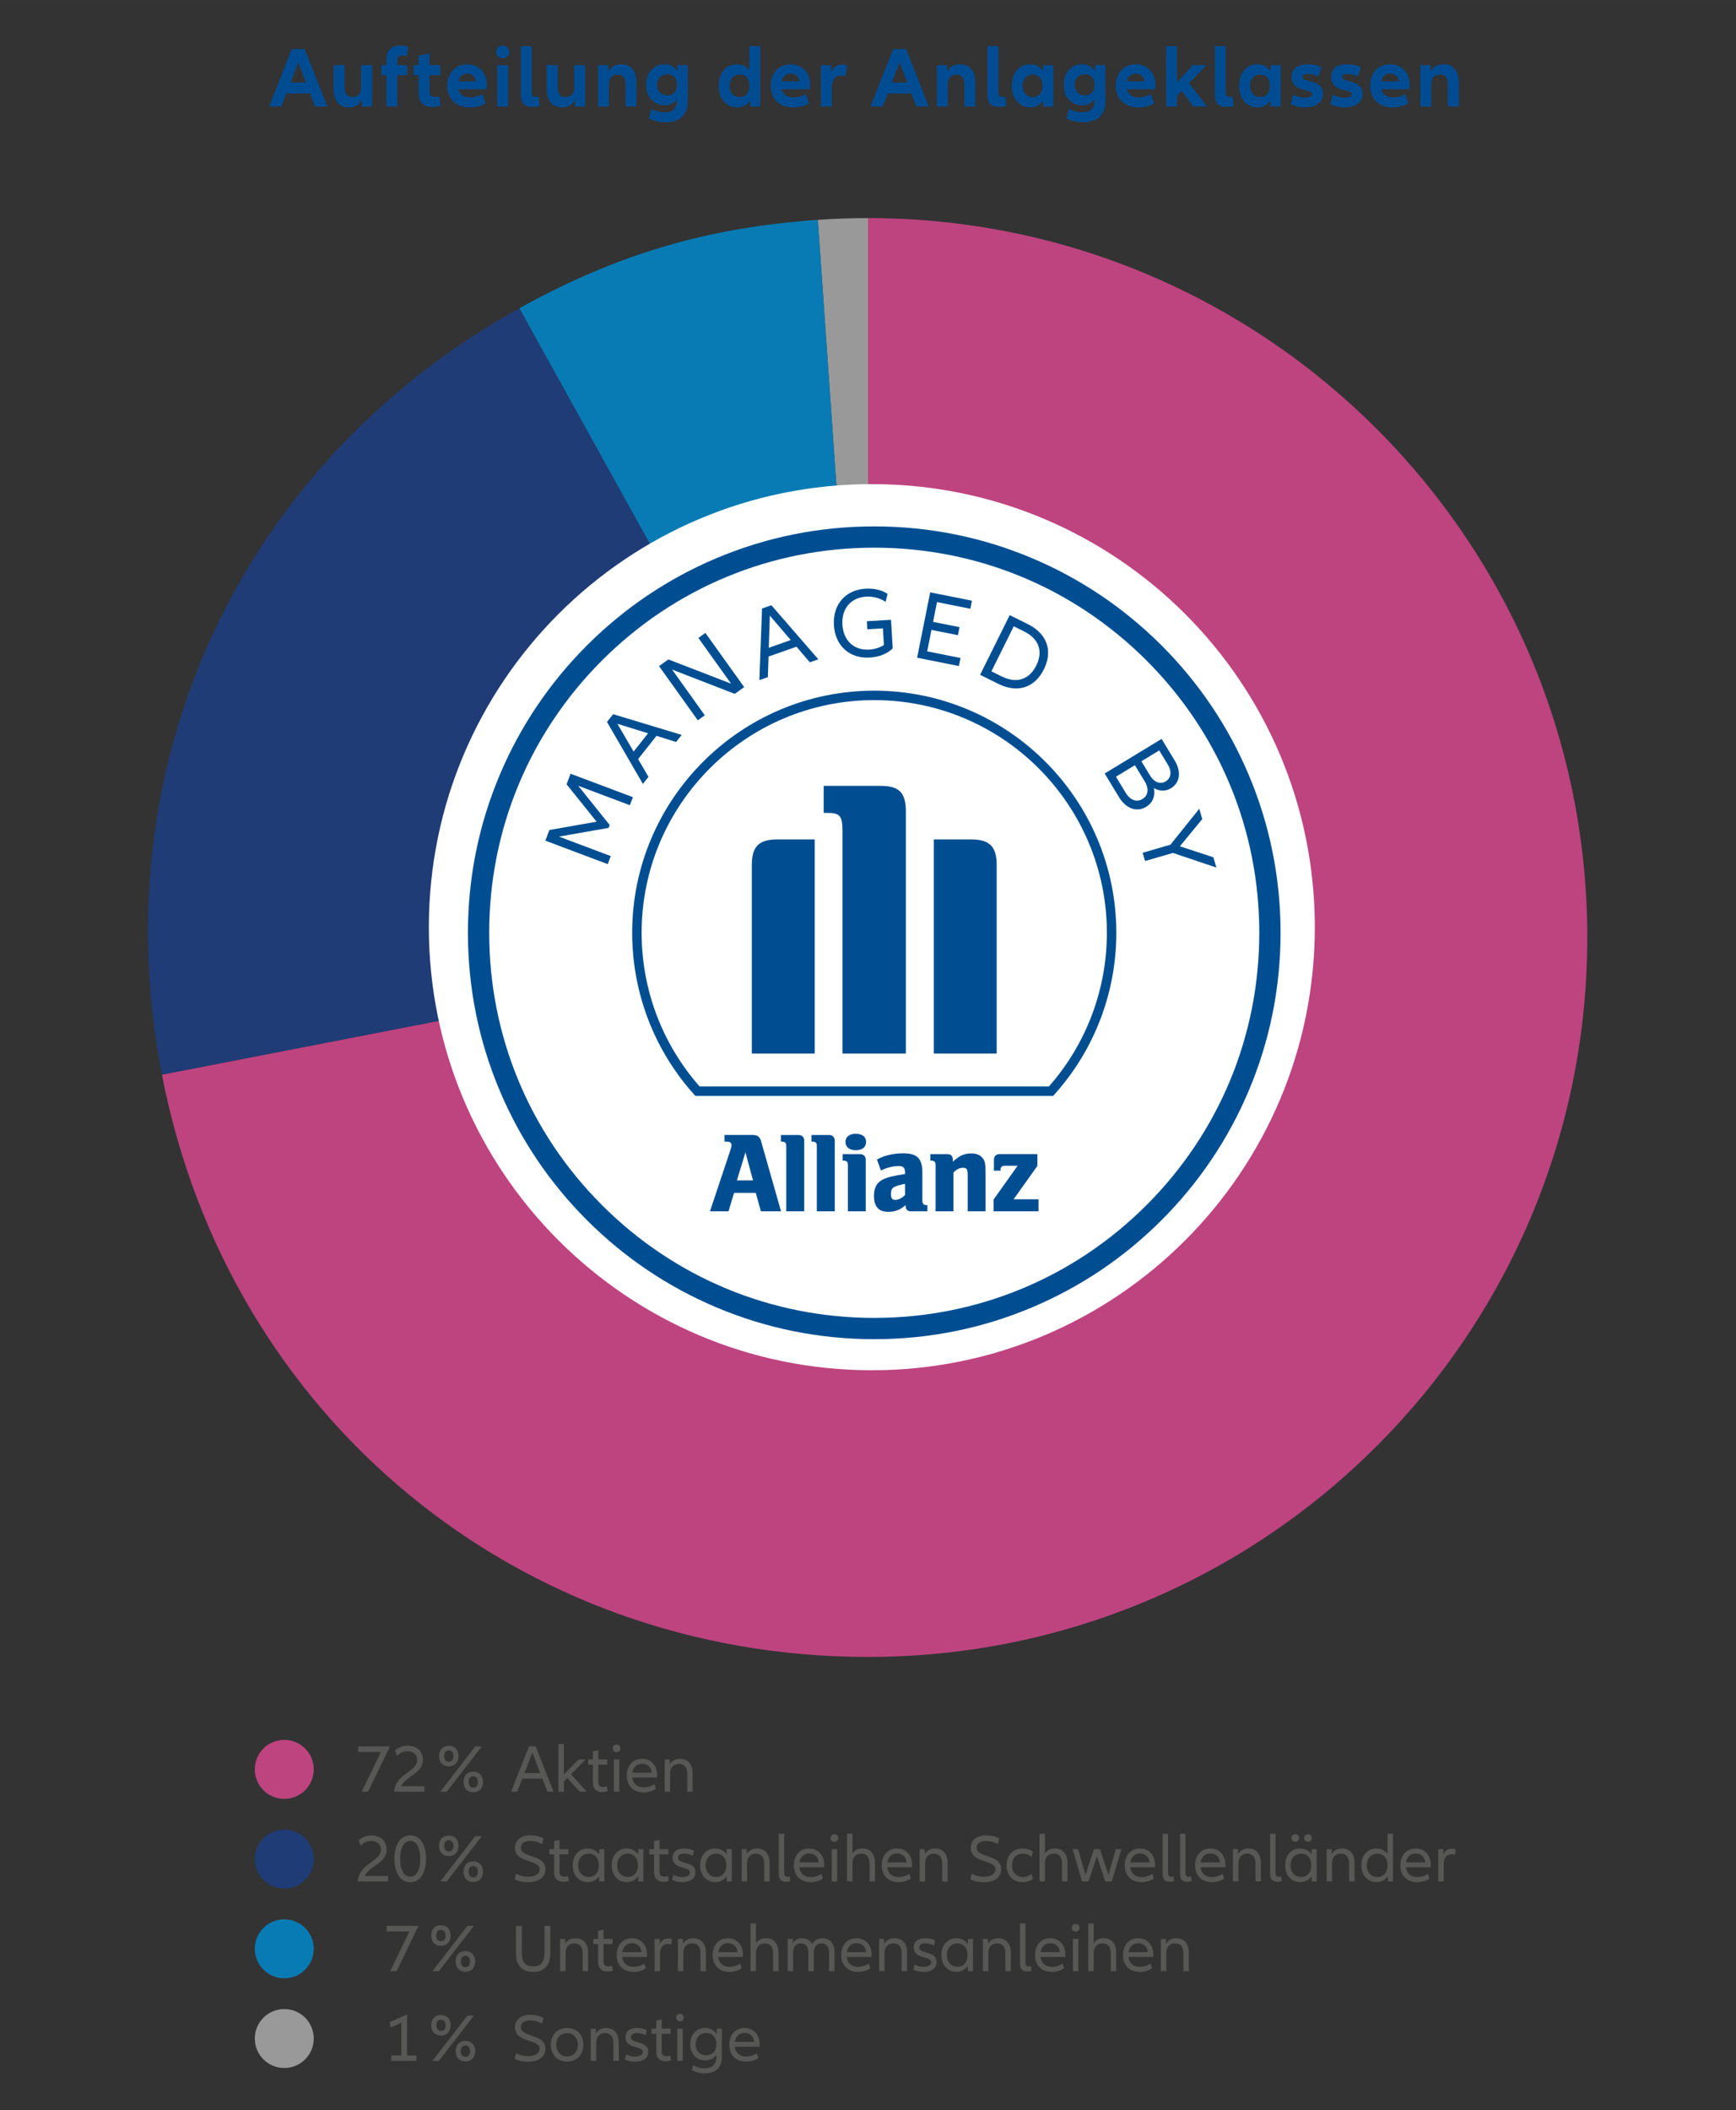 <?xml version="1.0" encoding="UTF-8"?>
<svg id="Ebene_1" xmlns="http://www.w3.org/2000/svg" width="67.733mm" height="82.315mm" version="1.1" viewBox="0 0 192 233.333">
  <rect x="0" y="0" width="192" height="233.333" fill="#333333" stroke="none"/>
  <!-- Generator: Adobe Illustrator 30.0.0, SVG Export Plug-In . SVG Version: 2.1.1 Build 4)  -->
  <defs>
    <style>
      .st0 {
        fill: #004e92;
      }

      .st1, .st2, .st3, .st4 {
        fill-rule: evenodd;
      }

      .st1, .st5 {
        fill: #be4480;
      }

      .st6 {
        fill: #fff;
      }

      .st2, .st7 {
        fill: #087bb4;
      }

      .st8 {
        fill: #004c93;
      }

      .st9, .st4 {
        fill: #9a9999;
      }

      .st3, .st10 {
        fill: #1f3c76;
      }

      .st11 {
        fill: #575756;
      }
    </style>
  </defs>
  <g>
    <path class="st8" d="M34.299,10.338h-2.623l-.552,1.436h-1.359l2.5-6.341h1.445l2.5,6.341h-1.359l-.552-1.436ZM33.833,9.121l-.846-2.224-.846,2.224h1.691Z"/>
    <path class="st8" d="M41.148,7.201v4.572h-1.131v-.713c-.295.551-.827.817-1.436.817-1.064,0-1.683-.732-1.683-1.987v-2.69h1.207v2.434c0,.741.295,1.103.884,1.103.59,0,.951-.39.951-1.074v-2.462h1.207Z"/>
    <path class="st8" d="M43.949,7.201h1.083v1.112h-1.083v3.46h-1.208v-3.46h-.561v-1.112h.561v-.599c0-.998.533-1.578,1.521-1.578.323,0,.656.057.912.171l-.189,1.026c-.162-.057-.343-.095-.504-.095-.343,0-.532.19-.532.599v.476Z"/>
    <path class="st8" d="M48.748,11.659c-.295.114-.675.171-.979.171-.95,0-1.474-.551-1.474-1.521v-1.997h-.561v-1.112h.561v-1.037l1.208-.247v1.284h1.188v1.112h-1.188v1.797c0,.438.209.608.57.608.181,0,.352-.038.504-.095l.171,1.036Z"/>
    <path class="st8" d="M53.803,9.872h-3.109c.152.599.638.903,1.312.903.466,0,.96-.143,1.359-.371l.333,1.008c-.457.304-1.084.466-1.75.466-1.464,0-2.48-.903-2.48-2.386,0-1.417.903-2.386,2.195-2.386,1.284,0,2.178.932,2.178,2.3,0,.181-.01.333-.038.466ZM50.685,8.997h1.958c-.076-.532-.428-.855-.96-.855-.514,0-.884.323-.998.855Z"/>
    <path class="st8" d="M54.863,5.756c0-.418.304-.703.732-.703.446,0,.741.285.741.703,0,.409-.295.694-.741.694-.429,0-.732-.286-.732-.694ZM56.204,7.201v4.572h-1.208v-4.572h1.208Z"/>
    <path class="st8" d="M58.816,5.1v5.114c0,.352.143.504.437.504.114,0,.229-.028.314-.066l.123,1.045c-.181.076-.476.124-.808.124-.875,0-1.274-.409-1.274-1.388v-5.333h1.208Z"/>
    <path class="st8" d="M64.718,7.201v4.572h-1.131v-.713c-.295.551-.827.817-1.436.817-1.064,0-1.683-.732-1.683-1.987v-2.69h1.207v2.434c0,.741.295,1.103.884,1.103.59,0,.951-.39.951-1.074v-2.462h1.207Z"/>
    <path class="st8" d="M70.39,9.092v2.681h-1.208v-2.424c0-.751-.295-1.103-.884-1.103-.59,0-.95.39-.95,1.074v2.453h-1.208v-4.572h1.132v.713c.294-.552.827-.808,1.426-.808,1.074,0,1.692.732,1.692,1.987Z"/>
    <path class="st8" d="M76.07,7.201v4.059c0,1.426-.903,2.262-2.481,2.262-.665,0-1.312-.162-1.844-.437l.313-1.046c.418.238.95.38,1.464.38.884,0,1.341-.428,1.341-1.236v-.181c-.361.438-.827.646-1.359.646-1.208,0-2.044-.932-2.044-2.272s.836-2.272,2.044-2.272c.57,0,1.064.228,1.436.741v-.646h1.131ZM74.863,9.378c0-.732-.409-1.169-1.065-1.169-.675,0-1.131.476-1.131,1.169,0,.685.456,1.169,1.131,1.169.656,0,1.065-.438,1.065-1.169Z"/>
    <path class="st8" d="M84.088,5.1v6.673h-1.131v-.637c-.371.513-.865.741-1.436.741-1.208,0-2.044-.979-2.044-2.386,0-1.417.836-2.386,2.044-2.386.532,0,.998.2,1.359.646v-2.652h1.207ZM82.881,9.492c0-.78-.409-1.246-1.065-1.246-.675,0-1.131.504-1.131,1.246,0,.732.456,1.245,1.131,1.245.656,0,1.065-.466,1.065-1.245Z"/>
    <path class="st8" d="M89.569,9.872h-3.108c.151.599.637.903,1.312.903.466,0,.96-.143,1.359-.371l.333,1.008c-.457.304-1.084.466-1.75.466-1.464,0-2.48-.903-2.48-2.386,0-1.417.903-2.386,2.195-2.386,1.284,0,2.178.932,2.178,2.3,0,.181-.01.333-.038.466ZM86.451,8.997h1.958c-.076-.532-.428-.855-.96-.855-.514,0-.884.323-.998.855Z"/>
    <path class="st8" d="M93.691,7.248l-.171,1.188c-.152-.057-.313-.085-.484-.085-.628,0-1.036.409-1.036,1.284v2.139h-1.208v-4.572h1.132v.817c.237-.599.637-.884,1.179-.884.199,0,.399.038.589.114Z"/>
    <path class="st8" d="M100.808,10.338h-2.623l-.552,1.436h-1.359l2.5-6.341h1.445l2.5,6.341h-1.359l-.552-1.436ZM100.342,9.121l-.846-2.224-.846,2.224h1.691Z"/>
    <path class="st8" d="M107.866,9.092v2.681h-1.208v-2.424c0-.751-.295-1.103-.884-1.103-.59,0-.95.39-.95,1.074v2.453h-1.208v-4.572h1.132v.713c.294-.552.827-.808,1.426-.808,1.074,0,1.692.732,1.692,1.987Z"/>
    <path class="st8" d="M110.42,5.1v5.114c0,.352.143.504.437.504.114,0,.229-.028.314-.066l.123,1.045c-.181.076-.476.124-.808.124-.875,0-1.274-.409-1.274-1.388v-5.333h1.208Z"/>
    <path class="st8" d="M111.892,9.492c0-1.417.836-2.386,2.044-2.386.57,0,1.064.228,1.436.741v-.646h1.131v4.572h-1.131v-.637c-.371.513-.865.741-1.436.741-1.208,0-2.044-.979-2.044-2.386ZM115.295,9.492c0-.78-.409-1.246-1.065-1.246-.675,0-1.131.504-1.131,1.246,0,.732.456,1.245,1.131,1.245.656,0,1.065-.466,1.065-1.245Z"/>
    <path class="st8" d="M122.259,7.201v4.059c0,1.426-.903,2.262-2.481,2.262-.665,0-1.312-.162-1.844-.437l.313-1.046c.418.238.95.38,1.464.38.884,0,1.341-.428,1.341-1.236v-.181c-.361.438-.827.646-1.359.646-1.208,0-2.044-.932-2.044-2.272s.836-2.272,2.044-2.272c.57,0,1.064.228,1.436.741v-.646h1.131ZM121.052,9.378c0-.732-.409-1.169-1.065-1.169-.675,0-1.131.476-1.131,1.169,0,.685.456,1.169,1.131,1.169.656,0,1.065-.438,1.065-1.169Z"/>
    <path class="st8" d="M127.74,9.872h-3.109c.152.599.638.903,1.312.903.466,0,.96-.143,1.359-.371l.333,1.008c-.457.304-1.084.466-1.75.466-1.464,0-2.48-.903-2.48-2.386,0-1.417.903-2.386,2.195-2.386,1.284,0,2.178.932,2.178,2.3,0,.181-.01.333-.038.466ZM124.622,8.997h1.958c-.076-.532-.428-.855-.96-.855-.514,0-.884.323-.998.855Z"/>
    <path class="st8" d="M130.683,10.052l-.513.532v1.188h-1.208v-6.673h1.208v3.993l1.758-1.892h1.502l-1.93,1.996,2.006,2.576h-1.53l-1.293-1.721Z"/>
    <path class="st8" d="M135.566,5.1v5.114c0,.352.143.504.437.504.114,0,.229-.028.314-.066l.123,1.045c-.181.076-.476.124-.808.124-.875,0-1.274-.409-1.274-1.388v-5.333h1.208Z"/>
    <path class="st8" d="M137.037,9.492c0-1.417.836-2.386,2.044-2.386.57,0,1.064.228,1.436.741v-.646h1.131v4.572h-1.131v-.637c-.371.513-.865.741-1.436.741-1.208,0-2.044-.979-2.044-2.386ZM140.44,9.492c0-.78-.409-1.246-1.065-1.246-.675,0-1.131.504-1.131,1.246,0,.732.456,1.245,1.131,1.245.656,0,1.065-.466,1.065-1.245Z"/>
    <path class="st8" d="M143.041,10.452c.39.228.846.352,1.302.352.485,0,.779-.171.779-.39,0-.618-2.271-.19-2.271-1.892,0-.913.665-1.417,1.777-1.417.57,0,1.122.124,1.521.323l-.313,1.036c-.361-.181-.78-.285-1.17-.285-.418,0-.608.133-.608.333,0,.675,2.272.2,2.272,1.863,0,.941-.771,1.493-1.987,1.493-.617,0-1.169-.133-1.587-.342l.285-1.074Z"/>
    <path class="st8" d="M147.411,10.452c.39.228.846.352,1.302.352.485,0,.779-.171.779-.39,0-.618-2.271-.19-2.271-1.892,0-.913.665-1.417,1.777-1.417.57,0,1.122.124,1.521.323l-.313,1.036c-.361-.181-.78-.285-1.17-.285-.418,0-.608.133-.608.333,0,.675,2.272.2,2.272,1.863,0,.941-.771,1.493-1.987,1.493-.617,0-1.169-.133-1.587-.342l.285-1.074Z"/>
    <path class="st8" d="M155.869,9.872h-3.109c.152.599.638.903,1.312.903.466,0,.96-.143,1.359-.371l.333,1.008c-.457.304-1.084.466-1.75.466-1.464,0-2.48-.903-2.48-2.386,0-1.417.903-2.386,2.195-2.386,1.284,0,2.178.932,2.178,2.3,0,.181-.01.333-.038.466ZM152.751,8.997h1.958c-.076-.532-.428-.855-.96-.855-.514,0-.884.323-.998.855Z"/>
    <path class="st8" d="M161.341,9.092v2.681h-1.208v-2.424c0-.751-.295-1.103-.884-1.103-.59,0-.95.39-.95,1.074v2.453h-1.208v-4.572h1.132v.713c.294-.552.827-.808,1.426-.808,1.074,0,1.692.732,1.692,1.987Z"/>
  </g>
  <path class="st10" d="M31.441,208.832c1.8,0,3.26-1.459,3.26-3.26,0-1.8-1.46-3.26-3.26-3.26-1.8,0-3.26,1.46-3.26,3.26,0,1.801,1.46,3.26,3.26,3.26"/>
  <path class="st7" d="M31.441,218.753c1.8,0,3.26-1.459,3.26-3.26,0-1.8-1.46-3.26-3.26-3.26-1.8,0-3.26,1.46-3.26,3.26,0,1.801,1.46,3.26,3.26,3.26"/>
  <path class="st9" d="M31.441,228.674c1.8,0,3.26-1.459,3.26-3.26,0-1.8-1.46-3.26-3.26-3.26-1.8,0-3.26,1.46-3.26,3.26,0,1.801,1.46,3.26,3.26,3.26"/>
  <path class="st5" d="M31.441,198.911c1.8,0,3.26-1.459,3.26-3.26,0-1.8-1.46-3.26-3.26-3.26-1.8,0-3.26,1.46-3.26,3.26,0,1.801,1.46,3.26,3.26,3.26"/>
  <g>
    <path class="st11" d="M40.712,198.121h-.706l2.125-4.392h-2.522v-.616h3.521l-2.417,5.008Z"/>
    <path class="st11" d="M46.946,197.52v.601h-3.371c.21-2.072,2.567-2.162,2.567-3.514,0-.578-.413-.961-1.073-.961-.488,0-.886.218-1.171.525l-.203-.601c.36-.338.863-.54,1.411-.54.999,0,1.675.631,1.675,1.562,0,1.531-1.99,1.847-2.41,2.928h2.575Z"/>
    <path class="st11" d="M48.562,194.179c0-.698.413-1.134,1.073-1.134.661,0,1.074.436,1.074,1.134s-.413,1.142-1.074,1.142c-.66,0-1.073-.443-1.073-1.142ZM53.284,193.113l-3.873,5.008h-.714l3.866-5.008h.721ZM50.154,194.179c0-.383-.188-.623-.519-.623-.322,0-.51.24-.51.623,0,.391.188.631.51.631.331,0,.519-.24.519-.631ZM51.266,197.048c0-.698.412-1.142,1.073-1.142.668,0,1.081.443,1.081,1.142,0,.69-.413,1.141-1.081,1.141-.661,0-1.073-.45-1.073-1.141ZM52.856,197.048c0-.383-.188-.631-.518-.631-.323,0-.511.248-.511.631,0,.39.188.63.511.63.33,0,.518-.24.518-.63Z"/>
  </g>
  <g>
    <path class="st11" d="M59.989,196.679h-2.223l-.562,1.441h-.676l1.975-5.008h.743l1.975,5.008h-.676l-.556-1.441ZM59.749,196.064l-.871-2.253-.878,2.253h1.749Z"/>
    <path class="st11" d="M62.747,196.604l-.383.398v1.118h-.601v-5.271h.601v3.371l1.629-1.667h.781l-1.622,1.645,1.742,1.922h-.781l-1.366-1.517Z"/>
    <path class="st11" d="M67.203,198.061c-.188.074-.391.104-.594.104-.668,0-1.036-.383-1.036-1.065v-1.975h-.532v-.571h.532v-.9l.601-.12v1.021h.984v.571h-.984v1.906c0,.405.188.563.511.563.15,0,.293-.022.428-.075l.091.541Z"/>
    <path class="st11" d="M67.771,193.324c0-.248.172-.421.428-.421.247,0,.42.173.42.421,0,.247-.173.42-.42.42-.256,0-.428-.173-.428-.42ZM68.499,194.554v3.566h-.601v-3.566h.601Z"/>
    <path class="st11" d="M72.664,196.551h-2.732c.083.721.57,1.089,1.262,1.089.428,0,.855-.135,1.179-.36l.165.518c-.331.24-.818.406-1.352.406-1.104,0-1.862-.698-1.862-1.87,0-1.096.684-1.854,1.675-1.854.998,0,1.682.728,1.682,1.786,0,.113-.008.203-.016.285ZM69.939,196.018h2.132c-.045-.593-.45-.99-1.059-.99-.578,0-.976.375-1.073.99Z"/>
    <path class="st11" d="M76.608,196.049v2.072h-.601v-1.975c0-.743-.353-1.096-.923-1.096-.601,0-.969.397-.969,1.073v1.997h-.601v-3.566h.563v.533c.247-.413.66-.607,1.156-.607.818,0,1.373.577,1.373,1.568Z"/>
  </g>
  <g>
    <path class="st11" d="M42.927,207.443v.601h-3.371c.21-2.072,2.567-2.162,2.567-3.514,0-.578-.413-.961-1.073-.961-.488,0-.886.218-1.171.525l-.203-.601c.36-.338.863-.54,1.411-.54.999,0,1.675.631,1.675,1.562,0,1.531-1.99,1.847-2.41,2.928h2.575Z"/>
    <path class="st11" d="M43.62,205.544c0-1.592.676-2.598,1.749-2.598,1.074,0,1.749,1.006,1.749,2.598,0,1.584-.675,2.59-1.749,2.59-1.073,0-1.749-1.006-1.749-2.59ZM46.48,205.544c0-1.216-.42-1.981-1.111-1.981-.69,0-1.111.766-1.111,1.981,0,1.209.421,1.975,1.111,1.975.691,0,1.111-.766,1.111-1.975Z"/>
    <path class="st11" d="M48.562,204.102c0-.698.413-1.134,1.073-1.134.661,0,1.074.436,1.074,1.134s-.413,1.142-1.074,1.142c-.66,0-1.073-.443-1.073-1.142ZM53.284,203.036l-3.873,5.008h-.714l3.866-5.008h.721ZM50.154,204.102c0-.383-.188-.623-.519-.623-.322,0-.51.24-.51.623,0,.391.188.631.51.631.331,0,.519-.24.519-.631ZM51.266,206.97c0-.698.412-1.142,1.073-1.142.668,0,1.081.443,1.081,1.142,0,.69-.413,1.141-1.081,1.141-.661,0-1.073-.45-1.073-1.141ZM52.856,206.97c0-.383-.188-.631-.518-.631-.323,0-.511.248-.511.631,0,.39.188.63.511.63.33,0,.518-.24.518-.63Z"/>
  </g>
  <g>
    <path class="st11" d="M57.076,207.18c.398.232.849.346,1.337.346.803,0,1.275-.354,1.275-.818,0-1.119-2.725-.639-2.725-2.365,0-.855.631-1.396,1.689-1.396.555,0,1.096.136,1.456.338l-.15.639c-.391-.24-.848-.36-1.291-.36-.729,0-1.059.322-1.059.743,0,1.186,2.718.698,2.718,2.372,0,.894-.735,1.456-1.907,1.456-.585,0-1.096-.112-1.494-.322l.15-.631Z"/>
    <path class="st11" d="M62.913,207.983c-.188.075-.391.105-.594.105-.668,0-1.036-.383-1.036-1.066v-1.974h-.532v-.571h.532v-.9l.601-.12v1.021h.983v.571h-.983v1.906c0,.405.188.563.511.563.15,0,.293-.022.428-.075l.091.54Z"/>
    <path class="st11" d="M63.338,206.257c0-1.096.684-1.854,1.659-1.854.519,0,.961.217,1.276.646v-.571h.563v3.566h-.563v-.57c-.315.428-.758.646-1.276.646-.976,0-1.659-.759-1.659-1.862ZM66.236,206.257c0-.795-.458-1.283-1.126-1.283-.698,0-1.172.525-1.172,1.283,0,.766.474,1.292,1.172,1.292.668,0,1.126-.488,1.126-1.292Z"/>
    <path class="st11" d="M67.658,206.257c0-1.096.684-1.854,1.659-1.854.519,0,.961.217,1.276.646v-.571h.563v3.566h-.563v-.57c-.315.428-.758.646-1.276.646-.976,0-1.659-.759-1.659-1.862ZM70.557,206.257c0-.795-.458-1.283-1.126-1.283-.698,0-1.172.525-1.172,1.283,0,.766.474,1.292,1.172,1.292.668,0,1.126-.488,1.126-1.292Z"/>
    <path class="st11" d="M73.968,207.983c-.188.075-.391.105-.594.105-.668,0-1.036-.383-1.036-1.066v-1.974h-.532v-.571h.532v-.9l.601-.12v1.021h.983v.571h-.983v1.906c0,.405.188.563.511.563.15,0,.293-.022.428-.075l.091.54Z"/>
    <path class="st11" d="M74.483,207.315c.292.165.623.248.983.248.525,0,.841-.195.841-.495,0-.736-1.922-.309-1.922-1.645,0-.653.48-1.021,1.276-1.021.412,0,.818.09,1.088.24l-.135.562c-.277-.157-.623-.24-.946-.24-.458,0-.683.173-.683.45,0,.789,1.922.338,1.922,1.614,0,.69-.556,1.097-1.441,1.097-.443,0-.841-.091-1.134-.248l.15-.563Z"/>
    <path class="st11" d="M77.438,206.257c0-1.096.684-1.854,1.659-1.854.519,0,.961.217,1.276.646v-.571h.563v3.566h-.563v-.57c-.315.428-.758.646-1.276.646-.976,0-1.659-.759-1.659-1.862ZM80.336,206.257c0-.795-.458-1.283-1.126-1.283-.698,0-1.172.525-1.172,1.283,0,.766.474,1.292,1.172,1.292.668,0,1.126-.488,1.126-1.292Z"/>
    <path class="st11" d="M85.121,205.971v2.072h-.601v-1.975c0-.743-.353-1.096-.923-1.096-.601,0-.969.397-.969,1.073v1.997h-.601v-3.566h.563v.533c.247-.413.66-.607,1.156-.607.818,0,1.373.578,1.373,1.568Z"/>
    <path class="st11" d="M86.738,202.773v4.34c0,.293.12.413.36.413.09,0,.181-.016.248-.038l.067.519c-.112.052-.277.074-.466.074-.555,0-.811-.255-.811-.863v-4.444h.601Z"/>
    <path class="st11" d="M91.136,206.474h-2.732c.083.721.57,1.089,1.262,1.089.428,0,.855-.135,1.179-.36l.165.518c-.331.24-.818.406-1.352.406-1.104,0-1.862-.698-1.862-1.87,0-1.096.684-1.854,1.675-1.854.998,0,1.682.728,1.682,1.786,0,.112-.008.203-.016.285ZM88.411,205.942h2.132c-.045-.594-.45-.991-1.059-.991-.578,0-.976.375-1.073.991Z"/>
    <path class="st11" d="M91.861,203.247c0-.248.172-.421.428-.421.247,0,.42.173.42.421,0,.247-.173.42-.42.42-.256,0-.428-.173-.428-.42ZM92.589,204.477v3.566h-.601v-3.566h.601Z"/>
    <path class="st11" d="M96.775,205.971v2.072h-.601v-1.975c0-.743-.353-1.096-.923-1.096-.601,0-.969.397-.969,1.073v1.997h-.601v-5.271h.601v2.178c.248-.376.653-.548,1.119-.548.818,0,1.373.578,1.373,1.568Z"/>
    <path class="st11" d="M100.863,206.474h-2.732c.083.721.57,1.089,1.262,1.089.428,0,.855-.135,1.179-.36l.165.518c-.331.24-.818.406-1.352.406-1.104,0-1.862-.698-1.862-1.87,0-1.096.684-1.854,1.675-1.854.998,0,1.682.728,1.682,1.786,0,.112-.008.203-.016.285ZM98.139,205.942h2.132c-.045-.594-.45-.991-1.059-.991-.578,0-.976.375-1.073.991Z"/>
    <path class="st11" d="M104.808,205.971v2.072h-.601v-1.975c0-.743-.353-1.096-.923-1.096-.601,0-.969.397-.969,1.073v1.997h-.601v-3.566h.563v.533c.247-.413.66-.607,1.156-.607.818,0,1.373.578,1.373,1.568Z"/>
    <path class="st11" d="M107.482,207.18c.398.232.849.346,1.337.346.803,0,1.275-.354,1.275-.818,0-1.119-2.725-.639-2.725-2.365,0-.855.631-1.396,1.689-1.396.555,0,1.096.136,1.456.338l-.15.639c-.391-.24-.848-.36-1.291-.36-.729,0-1.059.322-1.059.743,0,1.186,2.718.698,2.718,2.372,0,.894-.735,1.456-1.907,1.456-.585,0-1.096-.112-1.494-.322l.15-.631Z"/>
    <path class="st11" d="M111.329,206.257c0-1.126.729-1.854,1.779-1.854.436,0,.834.127,1.126.36l-.143.562c-.27-.232-.623-.353-.976-.353-.721,0-1.187.503-1.187,1.283,0,.789.466,1.299,1.187,1.299.353,0,.713-.127.976-.353l.143.556c-.292.24-.69.368-1.126.368-1.051,0-1.779-.736-1.779-1.87Z"/>
    <path class="st11" d="M118.061,205.971v2.072h-.601v-1.975c0-.743-.353-1.096-.923-1.096-.601,0-.969.397-.969,1.073v1.997h-.601v-5.271h.601v2.178c.248-.376.653-.548,1.119-.548.818,0,1.373.578,1.373,1.568Z"/>
    <path class="st11" d="M124.024,204.477l-1.059,3.566h-.728l-.916-2.8-.924,2.8h-.721l-1.051-3.566h.615l.812,2.854.938-2.854h.668l.931,2.854.818-2.854h.615Z"/>
    <path class="st11" d="M127.735,206.474h-2.732c.083.721.57,1.089,1.262,1.089.428,0,.855-.135,1.179-.36l.165.518c-.331.24-.818.406-1.352.406-1.104,0-1.862-.698-1.862-1.87,0-1.096.684-1.854,1.675-1.854.998,0,1.682.728,1.682,1.786,0,.112-.008.203-.016.285ZM125.011,205.942h2.132c-.045-.594-.45-.991-1.059-.991-.578,0-.976.375-1.073.991Z"/>
    <path class="st11" d="M129.188,202.773v4.34c0,.293.12.413.36.413.09,0,.181-.016.248-.038l.067.519c-.112.052-.277.074-.466.074-.555,0-.811-.255-.811-.863v-4.444h.601Z"/>
    <path class="st11" d="M131.115,202.773v4.34c0,.293.12.413.36.413.09,0,.181-.016.248-.038l.067.519c-.112.052-.277.074-.466.074-.555,0-.811-.255-.811-.863v-4.444h.601Z"/>
    <path class="st11" d="M135.513,206.474h-2.732c.083.721.57,1.089,1.262,1.089.428,0,.855-.135,1.179-.36l.165.518c-.331.24-.818.406-1.352.406-1.104,0-1.862-.698-1.862-1.87,0-1.096.684-1.854,1.675-1.854.998,0,1.682.728,1.682,1.786,0,.112-.008.203-.016.285ZM132.788,205.942h2.132c-.045-.594-.45-.991-1.059-.991-.578,0-.976.375-1.073.991Z"/>
    <path class="st11" d="M139.457,205.971v2.072h-.601v-1.975c0-.743-.353-1.096-.923-1.096-.601,0-.969.397-.969,1.073v1.997h-.601v-3.566h.563v.533c.247-.413.66-.607,1.156-.607.818,0,1.373.578,1.373,1.568Z"/>
    <path class="st11" d="M141.075,202.773v4.34c0,.293.12.413.36.413.09,0,.181-.016.248-.038l.067.519c-.112.052-.277.074-.466.074-.555,0-.811-.255-.811-.863v-4.444h.601Z"/>
    <path class="st11" d="M142.131,206.257c0-1.096.684-1.854,1.659-1.854.519,0,.961.217,1.276.646v-.571h.563v3.566h-.563v-.57c-.315.428-.758.646-1.276.646-.976,0-1.659-.759-1.659-1.862ZM145.029,206.257c0-.795-.458-1.283-1.126-1.283-.698,0-1.172.525-1.172,1.283,0,.766.474,1.292,1.172,1.292.668,0,1.126-.488,1.126-1.292ZM142.837,203.247c0-.248.173-.421.421-.421.24,0,.412.173.412.421,0,.24-.172.412-.412.412-.248,0-.421-.172-.421-.412ZM144.241,203.247c0-.248.172-.421.42-.421.24,0,.413.173.413.421,0,.24-.173.412-.413.412-.248,0-.42-.172-.42-.412Z"/>
    <path class="st11" d="M149.814,205.971v2.072h-.601v-1.975c0-.743-.353-1.096-.923-1.096-.601,0-.969.397-.969,1.073v1.997h-.601v-3.566h.563v.533c.247-.413.66-.607,1.156-.607.818,0,1.373.578,1.373,1.568Z"/>
    <path class="st11" d="M154.061,202.773v5.271h-.563v-.57c-.315.428-.758.646-1.276.646-.976,0-1.659-.759-1.659-1.862,0-1.096.684-1.854,1.659-1.854.503,0,.932.202,1.239.593v-2.223h.601ZM153.46,206.257c0-.795-.458-1.283-1.126-1.283-.698,0-1.172.525-1.172,1.283,0,.766.474,1.292,1.172,1.292.668,0,1.126-.488,1.126-1.292Z"/>
    <path class="st11" d="M158.222,206.474h-2.732c.083.721.57,1.089,1.262,1.089.428,0,.855-.135,1.179-.36l.165.518c-.331.24-.818.406-1.352.406-1.104,0-1.862-.698-1.862-1.87,0-1.096.684-1.854,1.675-1.854.998,0,1.682.728,1.682,1.786,0,.112-.008.203-.016.285ZM155.497,205.942h2.132c-.045-.594-.45-.991-1.059-.991-.578,0-.976.375-1.073.991Z"/>
    <path class="st11" d="M160.996,204.501l-.082.593c-.113-.038-.233-.061-.354-.061-.54,0-.886.346-.886,1.089v1.922h-.601v-3.566h.563v.571c.202-.421.518-.623.945-.623.15,0,.286.022.413.075Z"/>
  </g>
  <g>
    <path class="st11" d="M43.862,217.965h-.706l2.125-4.392h-2.522v-.616h3.521l-2.417,5.008Z"/>
    <path class="st11" d="M47.693,214.024c0-.698.413-1.134,1.073-1.134.661,0,1.074.436,1.074,1.134s-.413,1.142-1.074,1.142c-.66,0-1.073-.443-1.073-1.142ZM52.415,212.958l-3.873,5.008h-.714l3.866-5.008h.721ZM49.285,214.024c0-.383-.188-.623-.519-.623-.322,0-.51.24-.51.623,0,.391.188.631.51.631.331,0,.519-.24.519-.631ZM50.396,216.892c0-.698.412-1.142,1.073-1.142.668,0,1.081.443,1.081,1.142,0,.69-.413,1.141-1.081,1.141-.661,0-1.073-.45-1.073-1.141ZM51.987,216.892c0-.383-.188-.631-.518-.631-.323,0-.511.248-.511.631,0,.39.188.63.511.63.33,0,.518-.24.518-.63Z"/>
  </g>
  <g>
    <path class="st11" d="M57.068,216.021v-3.063h.646v2.988c0,1.006.397,1.494,1.261,1.494.849,0,1.246-.488,1.246-1.494v-2.988h.646v3.063c0,1.269-.652,2.034-1.892,2.034-1.246,0-1.907-.766-1.907-2.034Z"/>
    <path class="st11" d="M65.044,215.893v2.072h-.601v-1.975c0-.743-.353-1.096-.923-1.096-.601,0-.969.397-.969,1.073v1.997h-.601v-3.566h.563v.533c.247-.413.66-.607,1.156-.607.818,0,1.373.578,1.373,1.568Z"/>
    <path class="st11" d="M67.781,217.905c-.188.075-.391.105-.594.105-.668,0-1.036-.383-1.036-1.066v-1.974h-.532v-.571h.532v-.9l.601-.12v1.021h.984v.571h-.984v1.906c0,.405.188.563.511.563.15,0,.293-.022.428-.075l.091.54Z"/>
    <path class="st11" d="M71.546,216.396h-2.732c.083.721.57,1.089,1.262,1.089.428,0,.855-.135,1.179-.36l.165.518c-.331.24-.818.406-1.352.406-1.104,0-1.862-.698-1.862-1.87,0-1.096.684-1.854,1.675-1.854.998,0,1.682.728,1.682,1.786,0,.112-.008.203-.016.285ZM68.821,215.864h2.132c-.045-.594-.45-.991-1.059-.991-.578,0-.976.375-1.073.991Z"/>
    <path class="st11" d="M74.32,214.423l-.082.593c-.113-.038-.233-.061-.354-.061-.54,0-.886.346-.886,1.089v1.922h-.601v-3.566h.563v.571c.202-.421.518-.623.945-.623.15,0,.286.022.413.075Z"/>
    <path class="st11" d="M78.071,215.893v2.072h-.601v-1.975c0-.743-.353-1.096-.923-1.096-.601,0-.969.397-.969,1.073v1.997h-.601v-3.566h.563v.533c.247-.413.66-.607,1.156-.607.818,0,1.373.578,1.373,1.568Z"/>
    <path class="st11" d="M82.158,216.396h-2.732c.083.721.57,1.089,1.262,1.089.428,0,.855-.135,1.179-.36l.165.518c-.331.24-.818.406-1.352.406-1.104,0-1.862-.698-1.862-1.87,0-1.096.684-1.854,1.675-1.854.998,0,1.682.728,1.682,1.786,0,.112-.008.203-.016.285ZM79.434,215.864h2.132c-.045-.594-.45-.991-1.059-.991-.578,0-.976.375-1.073.991Z"/>
    <path class="st11" d="M86.104,215.893v2.072h-.601v-1.975c0-.743-.353-1.096-.923-1.096-.601,0-.969.397-.969,1.073v1.997h-.601v-5.271h.601v2.178c.248-.376.653-.548,1.119-.548.818,0,1.373.578,1.373,1.568Z"/>
    <path class="st11" d="M92.294,215.834v2.132h-.601v-2.034c0-.706-.33-1.036-.833-1.036-.526,0-.856.367-.856.998v2.072h-.601v-2.034c0-.706-.322-1.036-.841-1.036-.518,0-.841.367-.841.998v2.072h-.601v-3.566h.563v.48c.225-.383.607-.555,1.051-.555.495,0,.886.232,1.096.66.226-.45.653-.66,1.149-.66.772,0,1.313.555,1.313,1.509Z"/>
    <path class="st11" d="M96.379,216.396h-2.732c.083.721.57,1.089,1.262,1.089.428,0,.855-.135,1.179-.36l.165.518c-.331.24-.818.406-1.352.406-1.104,0-1.862-.698-1.862-1.87,0-1.096.684-1.854,1.675-1.854.998,0,1.682.728,1.682,1.786,0,.112-.008.203-.016.285ZM93.654,215.864h2.132c-.045-.594-.45-.991-1.059-.991-.578,0-.976.375-1.073.991Z"/>
    <path class="st11" d="M100.323,215.893v2.072h-.601v-1.975c0-.743-.353-1.096-.923-1.096-.601,0-.969.397-.969,1.073v1.997h-.601v-3.566h.563v.533c.247-.413.66-.607,1.156-.607.818,0,1.373.578,1.373,1.568Z"/>
    <path class="st11" d="M101.161,217.237c.292.165.623.248.983.248.525,0,.841-.195.841-.495,0-.736-1.922-.309-1.922-1.645,0-.653.48-1.021,1.276-1.021.412,0,.818.09,1.088.24l-.135.562c-.277-.157-.623-.24-.946-.24-.458,0-.683.173-.683.45,0,.789,1.922.338,1.922,1.614,0,.69-.556,1.097-1.441,1.097-.443,0-.841-.091-1.134-.248l.15-.563Z"/>
    <path class="st11" d="M104.115,216.178c0-1.096.684-1.854,1.659-1.854.519,0,.961.217,1.276.646v-.571h.563v3.566h-.563v-.57c-.315.428-.758.646-1.276.646-.976,0-1.659-.759-1.659-1.862ZM107.014,216.178c0-.795-.458-1.283-1.126-1.283-.698,0-1.172.525-1.172,1.283,0,.766.474,1.292,1.172,1.292.668,0,1.126-.488,1.126-1.292Z"/>
    <path class="st11" d="M111.798,215.893v2.072h-.601v-1.975c0-.743-.353-1.096-.923-1.096-.601,0-.969.397-.969,1.073v1.997h-.601v-3.566h.563v.533c.247-.413.66-.607,1.156-.607.818,0,1.373.578,1.373,1.568Z"/>
    <path class="st11" d="M113.416,212.695v4.34c0,.293.12.413.36.413.09,0,.181-.016.248-.038l.067.519c-.112.052-.277.074-.466.074-.555,0-.811-.255-.811-.863v-4.444h.601Z"/>
    <path class="st11" d="M117.812,216.396h-2.732c.083.721.57,1.089,1.262,1.089.428,0,.855-.135,1.179-.36l.165.518c-.331.24-.818.406-1.352.406-1.104,0-1.862-.698-1.862-1.87,0-1.096.684-1.854,1.675-1.854.998,0,1.682.728,1.682,1.786,0,.112-.008.203-.016.285ZM115.088,215.864h2.132c-.045-.594-.45-.991-1.059-.991-.578,0-.976.375-1.073.991Z"/>
    <path class="st11" d="M118.537,213.169c0-.248.173-.421.429-.421.247,0,.42.173.42.421,0,.247-.173.42-.42.42-.256,0-.429-.173-.429-.42ZM119.266,214.399v3.566h-.601v-3.566h.601Z"/>
    <path class="st11" d="M123.453,215.893v2.072h-.601v-1.975c0-.743-.353-1.096-.923-1.096-.601,0-.969.397-.969,1.073v1.997h-.601v-5.271h.601v2.178c.248-.376.653-.548,1.119-.548.818,0,1.373.578,1.373,1.568Z"/>
    <path class="st11" d="M127.54,216.396h-2.732c.083.721.57,1.089,1.262,1.089.428,0,.855-.135,1.179-.36l.165.518c-.331.24-.818.406-1.352.406-1.104,0-1.862-.698-1.862-1.87,0-1.096.684-1.854,1.675-1.854.998,0,1.682.728,1.682,1.786,0,.112-.008.203-.016.285ZM124.815,215.864h2.132c-.045-.594-.45-.991-1.059-.991-.578,0-.976.375-1.073.991Z"/>
    <path class="st11" d="M131.485,215.893v2.072h-.601v-1.975c0-.743-.353-1.096-.923-1.096-.601,0-.969.397-.969,1.073v1.997h-.601v-3.566h.563v.533c.247-.413.66-.607,1.156-.607.818,0,1.373.578,1.373,1.568Z"/>
  </g>
  <g>
    <path class="st11" d="M46.055,227.288v.601h-2.785v-.601h1.118v-3.611l-1.171.511-.128-.593,1.854-.804h.082v4.497h1.029Z"/>
    <path class="st11" d="M47.693,223.947c0-.698.413-1.134,1.073-1.134.661,0,1.074.436,1.074,1.134s-.413,1.142-1.074,1.142c-.66,0-1.073-.443-1.073-1.142ZM52.415,222.881l-3.873,5.008h-.714l3.866-5.008h.721ZM49.285,223.947c0-.383-.188-.623-.519-.623-.322,0-.51.24-.51.623,0,.391.188.631.51.631.331,0,.519-.24.519-.631ZM50.396,226.815c0-.698.412-1.142,1.073-1.142.668,0,1.081.443,1.081,1.142,0,.69-.413,1.141-1.081,1.141-.661,0-1.073-.45-1.073-1.141ZM51.987,226.815c0-.383-.188-.631-.518-.631-.323,0-.511.248-.511.631,0,.39.188.63.511.63.33,0,.518-.24.518-.63Z"/>
  </g>
  <g>
    <path class="st11" d="M57.076,227.025c.398.232.849.346,1.337.346.803,0,1.275-.354,1.275-.818,0-1.119-2.725-.639-2.725-2.365,0-.855.631-1.396,1.689-1.396.555,0,1.096.136,1.456.338l-.15.639c-.391-.24-.848-.36-1.291-.36-.729,0-1.059.322-1.059.743,0,1.186,2.718.698,2.718,2.372,0,.894-.735,1.456-1.907,1.456-.585,0-1.096-.112-1.494-.322l.15-.631Z"/>
    <path class="st11" d="M60.923,226.101c0-1.096.729-1.854,1.802-1.854,1.066,0,1.795.758,1.795,1.854,0,1.111-.729,1.87-1.795,1.87-1.073,0-1.802-.759-1.802-1.87ZM63.919,226.101c0-.758-.496-1.283-1.194-1.283-.713,0-1.201.525-1.201,1.283,0,.767.488,1.299,1.201,1.299.698,0,1.194-.532,1.194-1.299Z"/>
    <path class="st11" d="M68.434,225.816v2.072h-.601v-1.975c0-.743-.353-1.096-.923-1.096-.601,0-.969.397-.969,1.073v1.997h-.601v-3.566h.563v.533c.247-.413.66-.607,1.156-.607.818,0,1.373.577,1.373,1.568Z"/>
    <path class="st11" d="M69.271,227.16c.293.165.623.248.983.248.525,0,.841-.195.841-.495,0-.736-1.922-.309-1.922-1.645,0-.653.48-1.021,1.276-1.021.412,0,.818.09,1.088.24l-.135.562c-.278-.157-.623-.24-.946-.24-.458,0-.683.173-.683.45,0,.789,1.922.338,1.922,1.614,0,.69-.556,1.097-1.441,1.097-.443,0-.841-.091-1.134-.248l.15-.563Z"/>
    <path class="st11" d="M74.216,227.829c-.188.074-.391.104-.594.104-.668,0-1.036-.383-1.036-1.065v-1.975h-.532v-.571h.532v-.9l.601-.12v1.021h.983v.571h-.983v1.906c0,.405.188.563.511.563.15,0,.293-.022.428-.075l.091.541Z"/>
    <path class="st11" d="M74.783,223.091c0-.248.173-.421.429-.421.247,0,.42.173.42.421,0,.247-.173.42-.42.42-.256,0-.429-.173-.429-.42ZM75.512,224.322v3.566h-.601v-3.566h.601Z"/>
    <path class="st11" d="M79.834,224.322v3.176c0,1.119-.69,1.772-1.907,1.772-.511,0-.998-.128-1.411-.354l.157-.548c.338.21.773.338,1.201.338.901,0,1.359-.443,1.359-1.269v-.203c-.308.398-.736.601-1.239.601-.976,0-1.659-.735-1.659-1.794s.684-1.794,1.659-1.794c.519,0,.961.218,1.276.646v-.571h.563ZM79.233,226.042c0-.766-.458-1.231-1.126-1.231-.698,0-1.172.503-1.172,1.231s.474,1.224,1.172,1.224c.668,0,1.126-.466,1.126-1.224Z"/>
    <path class="st11" d="M83.996,226.319h-2.732c.083.721.57,1.089,1.262,1.089.428,0,.855-.135,1.179-.36l.165.518c-.331.24-.818.406-1.352.406-1.104,0-1.862-.698-1.862-1.87,0-1.096.684-1.854,1.675-1.854.998,0,1.682.728,1.682,1.786,0,.113-.008.203-.016.285ZM81.271,225.786h2.132c-.045-.593-.45-.99-1.059-.99-.578,0-.976.375-1.073.99Z"/>
  </g>
  <g>
    <g>
      <path class="st4" d="M96,103.667l-5.549-79.358c1.753-.123,3.792-.194,5.549-.194v79.552Z"/>
      <path class="st2" d="M96,103.667L57.432,34.089c10.759-5.964,20.746-8.922,33.018-9.78l5.549,79.358Z"/>
      <path class="st3" d="M96,103.667l-78.09,15.179c-6.707-34.503,8.781-67.717,39.523-84.757l38.568,69.578Z"/>
      <path class="st1" d="M96,103.667V24.115c43.935,0,79.552,35.617,79.552,79.552s-35.617,79.552-79.552,79.552c-38.663,0-70.713-26.42-78.09-64.373l78.09-15.179Z"/>
    </g>
    <g>
      <path class="st6" d="M145.417,102.524c0,27.058-21.935,48.993-48.993,48.993-27.059,0-48.994-21.935-48.994-48.993,0-27.058,21.935-48.993,48.994-48.993,27.058,0,48.993,21.935,48.993,48.993"/>
      <path class="st0" d="M96.691,60.56c-11.374,0-22.07,4.43-30.112,12.473-8.044,8.043-12.474,18.738-12.474,30.112,0,11.375,4.43,22.07,12.474,30.112,8.042,8.044,18.738,12.474,30.112,12.474,11.374,0,22.07-4.43,30.112-12.474,8.044-8.042,12.474-18.737,12.474-30.112,0-11.374-4.43-22.069-12.474-30.112-8.042-8.043-18.738-12.473-30.112-12.473M96.691,148.083c-6.067,0-11.952-1.189-17.493-3.533-5.351-2.262-10.156-5.503-14.283-9.629-4.126-4.127-7.367-8.932-9.631-14.283-2.342-5.541-3.531-11.426-3.531-17.493,0-6.066,1.189-11.952,3.531-17.493,2.264-5.351,5.505-10.156,9.631-14.283,4.127-4.126,8.932-7.366,14.283-9.631,5.541-2.343,11.426-3.531,17.493-3.531,6.067,0,11.952,1.188,17.493,3.531,5.351,2.265,10.156,5.505,14.283,9.631,4.126,4.127,7.367,8.932,9.629,14.283,2.344,5.541,3.533,11.427,3.533,17.493,0,6.067-1.189,11.952-3.533,17.493-2.262,5.351-5.503,10.156-9.629,14.283-4.127,4.126-8.932,7.367-14.283,9.629-5.541,2.344-11.426,3.533-17.493,3.533"/>
      <path class="st0" d="M77.37,120.133h38.642c4.134-4.697,6.407-10.721,6.407-16.988,0-14.186-11.541-25.729-25.727-25.729-14.187,0-25.729,11.543-25.729,25.729,0,6.267,2.273,12.291,6.407,16.988M116.48,121.179h-39.578l-.156-.175c-4.404-4.913-6.829-11.256-6.829-17.859,0-14.762,12.011-26.772,26.775-26.772,14.762,0,26.772,12.01,26.772,26.772,0,6.603-2.425,12.946-6.828,17.859l-.156.175Z"/>
      <path class="st0" d="M80.575,133.941l.608-2.036h2.402l.571,2.036h2.226l-2.212-7.767c-.127-.46-.405-.671-.887-.671h-3.151v.733h.266c.329,0,.507.128.507.38,0,.166-.038.304-.168.683l-2.214,6.642h2.052ZM83.283,130.524h-1.784l.949-3.099.835,3.099Z"/>
      <path class="st0" d="M88.947,133.942v-7.792c0-.406-.238-.646-.631-.646h-1.948v.733h.126c.329,0,.467.138.467.47v7.235h1.986Z"/>
      <path class="st0" d="M92.325,133.942v-7.792c0-.406-.242-.646-.633-.646h-1.947v.733h.124c.33,0,.47.138.47.47v7.235h1.986Z"/>
      <path class="st0" d="M95.752,133.942v-5.681c0-.405-.242-.643-.635-.643h-1.922v.719h.113c.328,0,.468.15.468.48v5.125h1.976ZM95.788,126.273c0-.565-.418-.907-1.139-.907-.707,0-1.139.342-1.139.907,0,.572.432.911,1.139.911.721,0,1.139-.339,1.139-.911"/>
      <path class="st0" d="M97.428,129.428c.658-.316,1.381-.494,1.95-.494.532,0,.722.19.722.743v.14c-.809.128-1.063.18-1.519.282-.263.06-.507.136-.747.238-.798.32-1.175.937-1.175,1.884,0,1.203.518,1.784,1.593,1.784.393,0,.747-.076,1.063-.201.279-.122.443-.226.849-.544v.09c0,.39.2.593.595.593h1.809v-.683h-.09c-.34,0-.466-.152-.466-.555v-3.014c0-1.606-.559-2.164-2.166-2.164-.519,0-1.023.065-1.516.18-.496.112-.75.212-1.341.504l.439,1.217ZM100.1,130.904v1.229c-.33.342-.733.548-1.073.548-.358,0-.483-.177-.483-.65,0-.468.101-.681.455-.819.264-.114.607-.216,1.101-.308"/>
      <path class="st0" d="M105.448,133.942v-4.276c.33-.368.671-.534,1.063-.534.42,0,.518.166.518.802v4.008h1.974v-4.3c0-1.001-.072-1.317-.39-1.658-.267-.292-.671-.442-1.191-.442-.773,0-1.315.24-2.047.923v-.253c0-.394-.205-.594-.61-.594h-1.873v.719h.114c.328,0,.47.15.47.48v5.125h1.972Z"/>
      <path class="st0" d="M114.86,132.614h-2.758l2.632-3.692v-1.305h-4.124c-.468,0-.683.215-.683.683v1.149h.733v-.112c0-.29.152-.43.467-.43h1.419l-2.659,3.733v1.301h4.973v-1.327Z"/>
      <path class="st0" d="M90.108,116.502v-23.682h-4.12c-2.038,0-2.838.753-2.838,2.845v20.837h6.958ZM103.277,116.502h6.955v-20.837c0-2.092-.808-2.845-2.845-2.845h-4.11v23.682ZM100.188,116.502v-26.755c0-2.131-.757-2.849-2.829-2.849h-6.261v2.987h.374c1.431,0,1.707.321,1.707,2.043v24.574h7.009Z"/>
    </g>
    <path class="st0" d="M69.998,88.149l-.334.89-5.709-2.147,3.471,4.332-.121.321-5.484.963,5.729,2.155-.336.89-6.896-2.595.443-1.18,5.223-.919-3.32-4.133.439-1.17,6.896,2.595Z"/>
    <path class="st0" d="M72.607,81.37l-2.033,2.567,1.148,1.967-.617.781-3.973-6.854.68-.859,7.584,2.292-.619.78-2.17-.674ZM71.678,81.085l-3.396-1.051,1.795,3.072,1.602-2.021Z"/>
    <path class="st0" d="M78.016,69.986l4.289,5.992-1.043.747-6.932-2.687,3.621,5.057-.773.554-4.29-5.992,1.034-.74,6.939,2.681-3.621-5.057.775-.554Z"/>
    <path class="st0" d="M88.091,71.509l-3.089,1.089-.076,2.276-.939.331.293-7.916,1.033-.365,5.194,5.981-.938.331-1.478-1.728ZM87.456,70.773l-2.313-2.699-.118,3.557,2.432-.857Z"/>
    <path class="st0" d="M98.546,68.532l.188,3.165c-.564.565-1.474.951-2.545,1.015-2.197.131-3.821-1.277-3.959-3.582-.138-2.316,1.308-3.907,3.505-4.038.939-.056,1.805.158,2.429.574l-.214.887c-.611-.417-1.389-.625-2.162-.579-1.7.102-2.724,1.346-2.619,3.1.104,1.753,1.269,2.857,2.969,2.756.597-.036,1.184-.226,1.621-.506l-.11-1.841-1.723.103-.053-.894,2.673-.16Z"/>
    <path class="st0" d="M103.634,66.576l-.438,2.188,2.929.585-.178.889-2.928-.585-.475,2.372,3.688.737-.178.888-4.621-.923,1.444-7.226,4.62.923-.177.889-3.688-.737Z"/>
    <path class="st0" d="M111.674,68.018l1.99.989c2.24,1.112,2.761,3.048,1.787,5.007-.973,1.96-2.824,2.705-5.064,1.593l-1.99-.989,3.277-6.6ZM110.79,74.796c1.725.857,3.087.275,3.819-1.199.742-1.494.377-2.922-1.348-3.778l-1.139-.565-2.473,4.978,1.14.565Z"/>
    <path class="st0" d="M126.764,89.217c-1.01.613-2.207.239-3.012-1.084l-1.578-2.601,6.297-3.825,1.441,2.373c.787,1.295.568,2.49-.403,3.08-.595.361-1.271.357-1.886-.02.172.879-.133,1.634-.859,2.076ZM126.354,88.352c.624-.379.762-1.109.25-1.951l-1.085-1.787-2.097,1.273,1.086,1.787c.512.842,1.223,1.056,1.846.678ZM128.209,82.979l-1.973,1.199.947,1.561c.482.793,1.161,1.016,1.746.66.586-.355.709-1.065.228-1.859l-.948-1.561Z"/>
    <path class="st0" d="M129.454,93.4l3.183-3.97.331,1.136-2.472,3.014,3.703,1.215.331,1.136-4.81-1.618-3.076.896-.266-.913,3.075-.896Z"/>
  </g>
</svg>